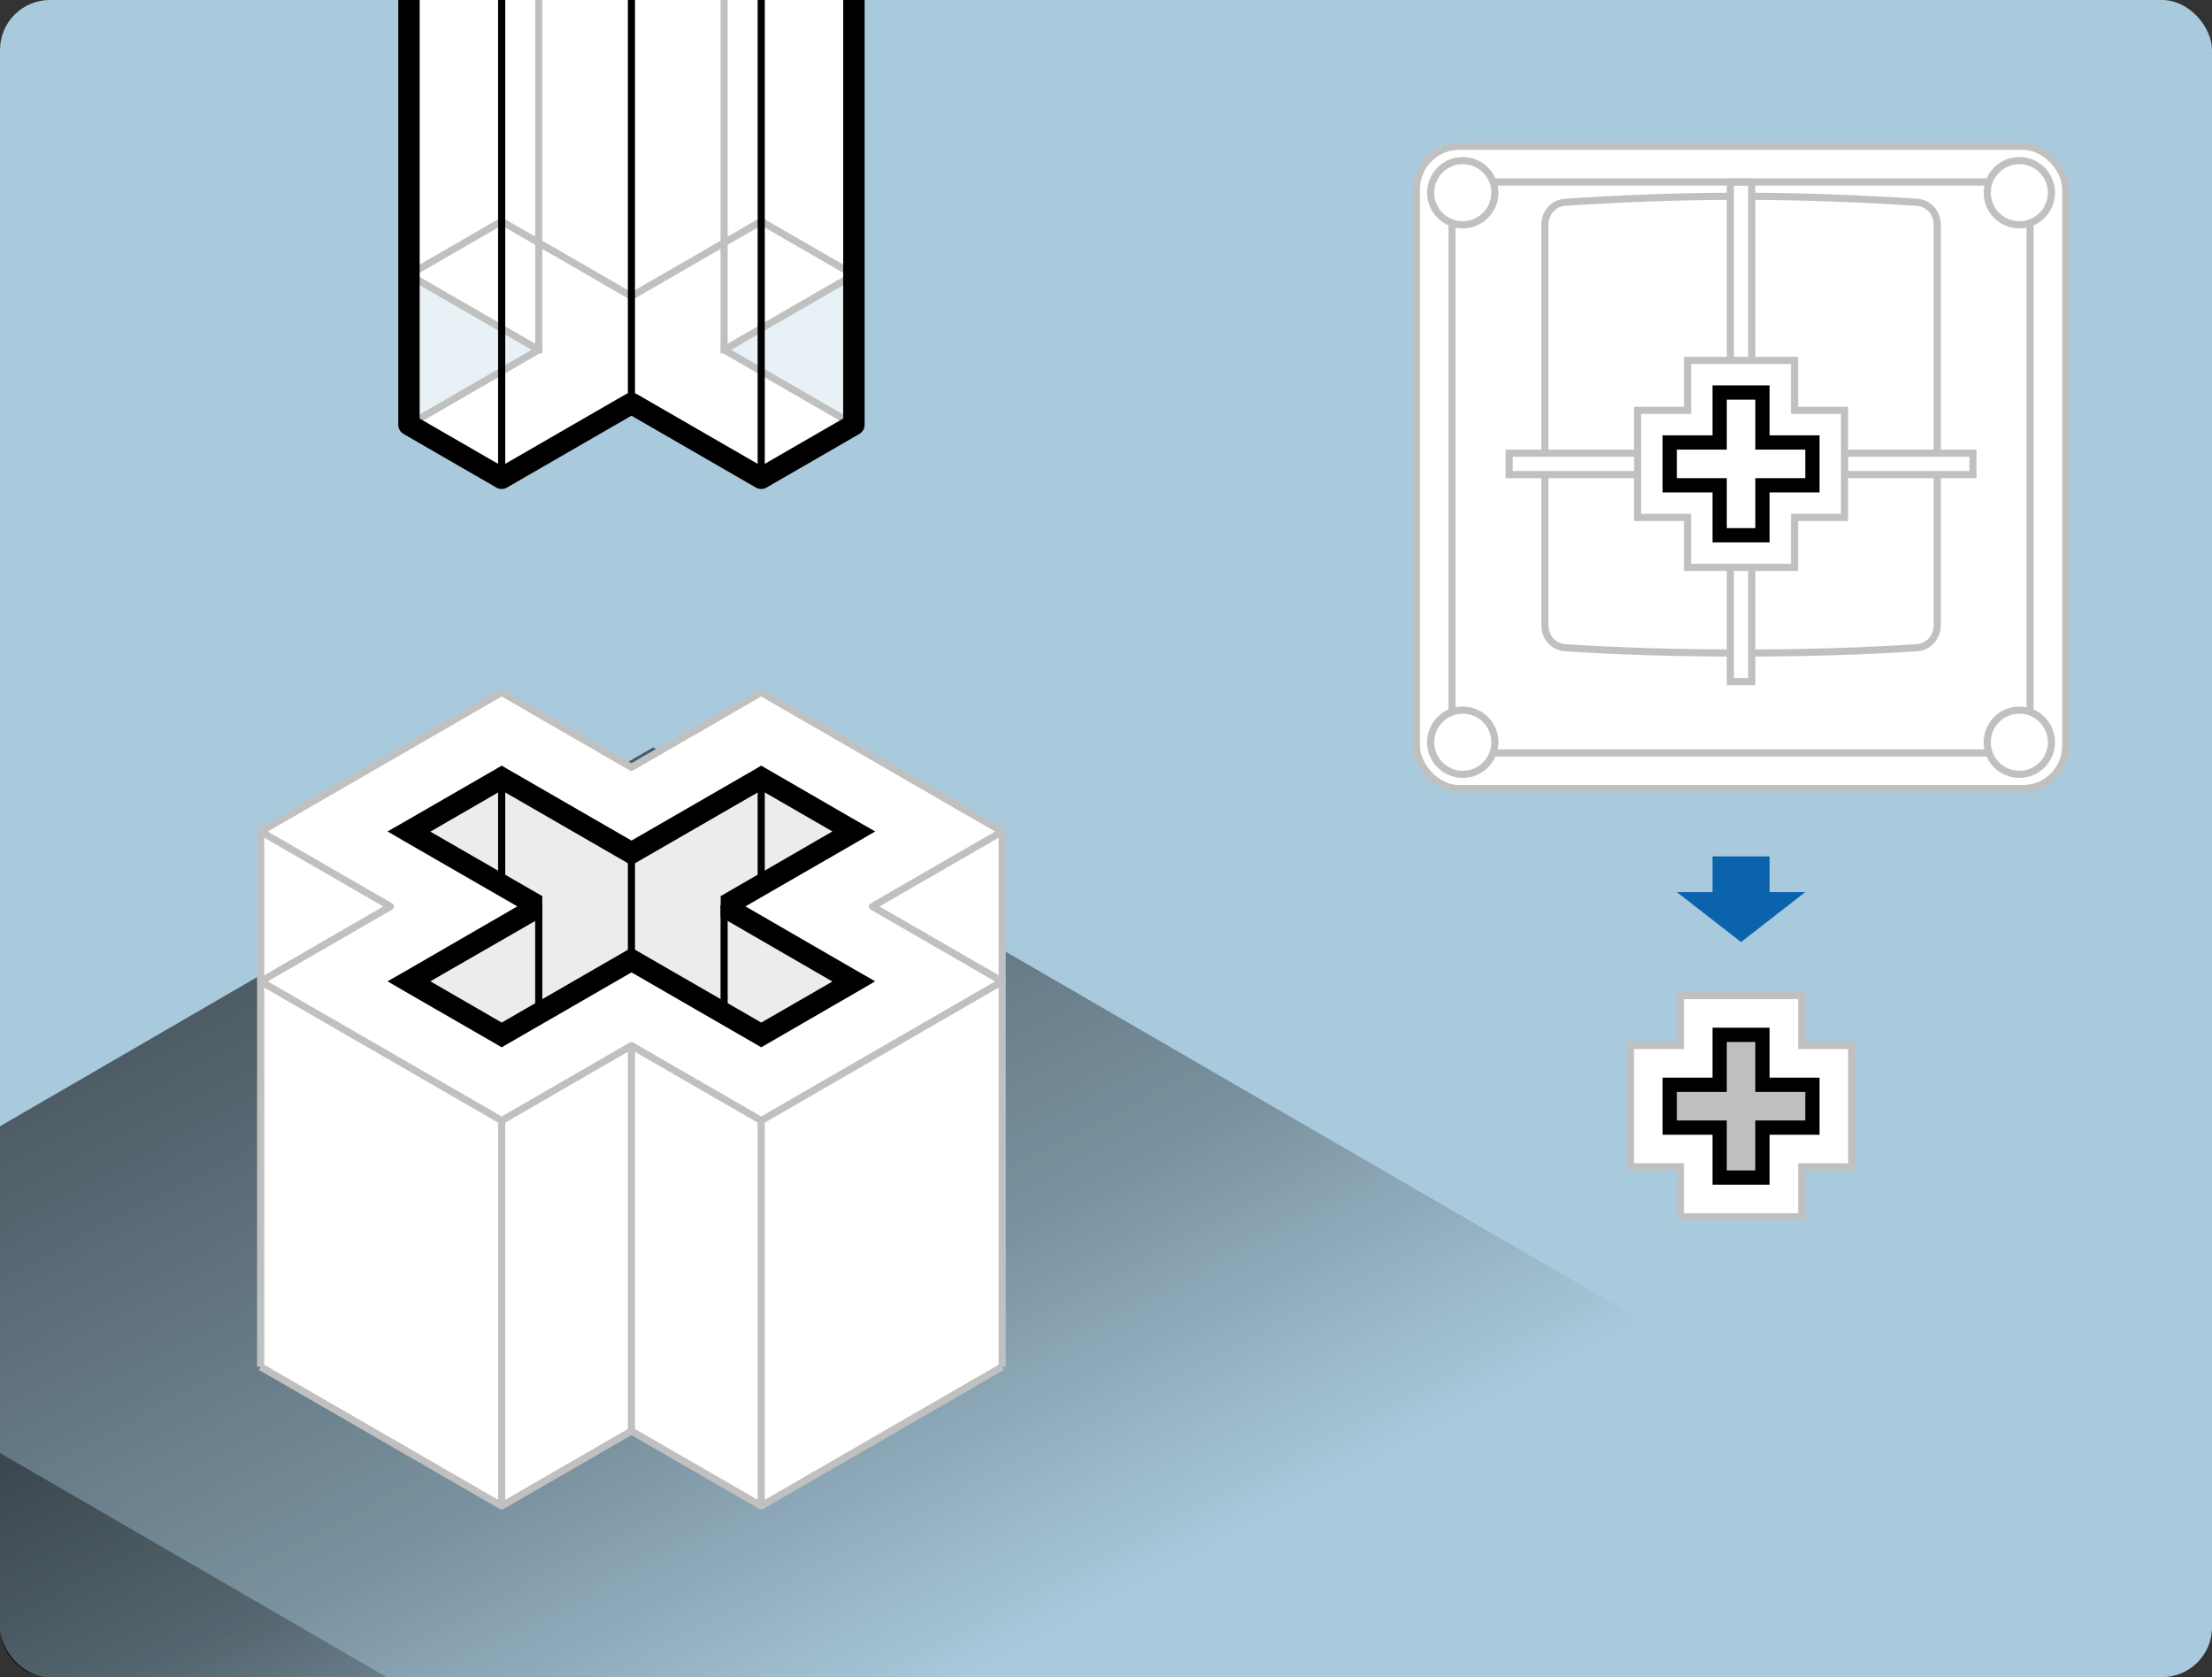 <?xml version="1.0" encoding="UTF-8" standalone="no"?>
<!-- Created with Inkscape (http://www.inkscape.org/) -->

<svg
   xmlns:dc="http://purl.org/dc/elements/1.1/"
   xmlns:cc="http://creativecommons.org/ns#"
   xmlns:rdf="http://www.w3.org/1999/02/22-rdf-syntax-ns#"
   xmlns:svg="http://www.w3.org/2000/svg"
   xmlns="http://www.w3.org/2000/svg"
   xmlns:xlink="http://www.w3.org/1999/xlink"
   xmlns:sodipodi="http://sodipodi.sourceforge.net/DTD/sodipodi-0.dtd"
   xmlns:inkscape="http://www.inkscape.org/namespaces/inkscape"
   width="310"
   height="235"
   id="svg2"
   version="1.1"
   inkscape:version="0.48.4 r9939"
   sodipodi:docname="Keycap mount recognition--Inverse cross.svg">
  <rect width="100%" height="100%" fill="#333333" stroke="none"/>
  <title
     id="title4181">Inverse cross mount recognition</title>
  <defs
     id="defs4">
    <linearGradient
       y2="286.85"
       x2="97.804"
       y1="162.087"
       x1="32.234"
       gradientTransform="translate(-2,-10)"
       gradientUnits="userSpaceOnUse"
       id="linearGradient3992"
       xlink:href="#linearGradient3912-7"
       inkscape:collect="always" />
    <linearGradient
       id="linearGradient3912-7">
      <stop
         id="stop3914-4"
         offset="0"
         style="stop-color:#000000;stop-opacity:0.568;" />
      <stop
         style="stop-color:#000000;stop-opacity:0.282;"
         offset="0.612"
         id="stop3916-0" />
      <stop
         id="stop3918-9"
         offset="1"
         style="stop-color:#000000;stop-opacity:0;" />
    </linearGradient>
    <linearGradient
       inkscape:collect="always"
       xlink:href="#linearGradient3912"
       id="linearGradient3940"
       gradientUnits="userSpaceOnUse"
       gradientTransform="translate(-136.131,64.2)"
       x1="32.234"
       y1="162.087"
       x2="97.804"
       y2="286.85" />
    <linearGradient
       id="linearGradient3912">
      <stop
         id="stop3914"
         offset="0"
         style="stop-color:#000000;stop-opacity:0.568;" />
      <stop
         style="stop-color:#000000;stop-opacity:0.282;"
         offset="0.612"
         id="stop3916" />
      <stop
         id="stop3918"
         offset="1"
         style="stop-color:#000000;stop-opacity:0;" />
    </linearGradient>
  </defs>
  <sodipodi:namedview
     id="base"
     pagecolor="#ffffff"
     bordercolor="#666666"
     borderopacity="1.0"
     inkscape:pageopacity="0.0"
     inkscape:pageshadow="2"
     inkscape:zoom="1"
     inkscape:cx="57.303932"
     inkscape:cy="120.44938"
     inkscape:document-units="px"
     inkscape:current-layer="layer3"
     showgrid="false"
     inkscape:window-width="1600"
     inkscape:window-height="1137"
     inkscape:window-x="-7"
     inkscape:window-y="33"
     inkscape:window-maximized="1"
     showguides="false"
     inkscape:guide-bbox="true"
     borderlayer="true"
     fit-margin-top="0"
     fit-margin-left="0"
     fit-margin-right="0"
     fit-margin-bottom="0"
     inkscape:snap-bbox="true"
     showborder="false">
    <inkscape:grid
       type="axonomgrid"
       id="grid2995"
       units="px"
       empspacing="5"
       visible="true"
       enabled="false"
       snapvisiblegridlinesonly="true"
       spacingy="3px"
       originx="20px"
       originy="20px" />
    <inkscape:grid
       type="xygrid"
       id="grid3829"
       empspacing="10"
       visible="true"
       enabled="true"
       snapvisiblegridlinesonly="true"
       spacingx="0.5px"
       spacingy="0.5px"
       originx="20px"
       originy="20px" />
    <inkscape:grid
       type="xygrid"
       id="grid3846"
       empspacing="1"
       visible="true"
       enabled="true"
       snapvisiblegridlinesonly="true"
       empcolor="#008524"
       empopacity="0.251"
       color="#0000ff"
       opacity="0"
       originx="20px"
       originy="20px" />
    <inkscape:grid
       type="xygrid"
       id="grid3852"
       empspacing="1"
       visible="true"
       enabled="false"
       snapvisiblegridlinesonly="true"
       spacingx="5px"
       spacingy="5px"
       originx="20px"
       originy="20px" />
    <sodipodi:guide
       orientation="1,0"
       position="254,65"
       id="guide3867" />
    <sodipodi:guide
       orientation="0,1"
       position="254,155"
       id="guide3869" />
    <sodipodi:guide
       orientation="0,1"
       position="254,65"
       id="guide3871" />
  </sodipodi:namedview>
  <g
     inkscape:groupmode="layer"
     id="layer2"
     inkscape:label="Keycap base"
     style="display:none"
     transform="translate(10,-25)">
    <rect
       style="fill:#000000;fill-opacity:0.016;stroke:#c0c0c0;stroke-width:1;stroke-linecap:round;stroke-linejoin:round;stroke-miterlimit:4;stroke-opacity:1;stroke-dasharray:none;display:inline"
       id="rect3831"
       width="91"
       height="90"
       x="198.5"
       y="60.5"
       rx="6"
       ry="6" />
    <path
       style="fill:none;stroke:#c0c0c0;stroke-width:1;stroke-linecap:round;stroke-linejoin:round;stroke-miterlimit:4;stroke-opacity:1;display:inline"
       d="m 209.5,65.5 69.016,0 m 5.984,6.008 0,68 m -6,5.992 -68.992,0 M 203.5,139.492 203.5,71.5"
       id="rect3833"
       inkscape:connector-curvature="0"
       sodipodi:nodetypes="cccccccc" />
    <path
       style="fill:none;stroke:#c0c0c0;stroke-width:1;stroke-linecap:round;stroke-linejoin:round;stroke-miterlimit:4;stroke-opacity:1;stroke-dasharray:none;display:inline"
       d="m 216.5,103.5 0,-31.983 c 0,-1.758 1.272,-3.07 2.845,-3.174 16.121,-1.058 33.19,-1.058 49.31,0 1.573,0.103 2.845,1.415 2.845,3.174 l 0,31.983 m 0,2.969 0,21.114 c 0,1.758 -1.272,3.07 -2.845,3.174 -16.121,1.058 -33.19,1.058 -49.31,0 -1.573,-0.103 -2.845,-1.415 -2.845,-3.174 l 0,-21.083"
       id="rect3835"
       inkscape:connector-curvature="0"
       sodipodi:nodetypes="cssssccssssc" />
    <rect
       style="fill:none;stroke:#c0c0c0;stroke-width:1;stroke-linecap:round;stroke-linejoin:miter;stroke-miterlimit:4;stroke-opacity:1;stroke-dasharray:none;display:inline"
       id="rect3838"
       width="65"
       height="3"
       x="211.5"
       y="103.5" />
    <rect
       y="-245.5"
       x="65.5"
       height="3"
       width="70"
       id="rect3840"
       style="fill:none;stroke:#c0c0c0;stroke-width:1;stroke-linecap:round;stroke-linejoin:miter;stroke-miterlimit:4;stroke-opacity:1;stroke-dasharray:none;display:inline"
       transform="matrix(0,1,-1,0,0,0)" />
    <path
       sodipodi:type="arc"
       style="fill:none;stroke:#c0c0c0;stroke-width:0.889;stroke-linecap:round;stroke-linejoin:miter;stroke-miterlimit:4;stroke-opacity:1;stroke-dasharray:none"
       id="path3906"
       sodipodi:cx="241"
       sodipodi:cy="36"
       sodipodi:rx="4"
       sodipodi:ry="4"
       d="m 245,36 c 0,2.209 -1.791,4 -4,4 -2.209,0 -4,-1.791 -4,-4 0,-2.209 1.791,-4 4,-4 2.209,0 4,1.791 4,4 z"
       transform="matrix(1.125,0,0,1.125,-66.125,26.5)" />
    <path
       transform="matrix(1.125,0,0,1.125,11.875,26.5)"
       d="m 245,36 c 0,2.209 -1.791,4 -4,4 -2.209,0 -4,-1.791 -4,-4 0,-2.209 1.791,-4 4,-4 2.209,0 4,1.791 4,4 z"
       sodipodi:ry="4"
       sodipodi:rx="4"
       sodipodi:cy="36"
       sodipodi:cx="241"
       id="path3908"
       style="fill:none;stroke:#c0c0c0;stroke-width:0.889;stroke-linecap:round;stroke-linejoin:miter;stroke-miterlimit:4;stroke-opacity:1;stroke-dasharray:none"
       sodipodi:type="arc" />
    <path
       sodipodi:type="arc"
       style="fill:none;stroke:#c0c0c0;stroke-width:0.889;stroke-linecap:round;stroke-linejoin:miter;stroke-miterlimit:4;stroke-opacity:1;stroke-dasharray:none"
       id="path3910"
       sodipodi:cx="241"
       sodipodi:cy="36"
       sodipodi:rx="4"
       sodipodi:ry="4"
       d="m 245,36 c 0,2.209 -1.791,4 -4,4 -2.209,0 -4,-1.791 -4,-4 0,-2.209 1.791,-4 4,-4 2.209,0 4,1.791 4,4 z"
       transform="matrix(1.125,0,0,1.125,11.875,103.5)" />
    <path
       transform="matrix(1.125,0,0,1.125,-66.125,103.5)"
       d="m 245,36 c 0,2.209 -1.791,4 -4,4 -2.209,0 -4,-1.791 -4,-4 0,-2.209 1.791,-4 4,-4 2.209,0 4,1.791 4,4 z"
       sodipodi:ry="4"
       sodipodi:rx="4"
       sodipodi:cy="36"
       sodipodi:cx="241"
       id="path3912"
       style="fill:none;stroke:#c0c0c0;stroke-width:0.889;stroke-linecap:round;stroke-linejoin:miter;stroke-miterlimit:4;stroke-opacity:1;stroke-dasharray:none"
       sodipodi:type="arc" />
  </g>
  <g
     inkscape:label="Z mount"
     inkscape:groupmode="layer"
     id="layer1"
     transform="translate(10,-827.362)"
     style="display:none">
    <path
       style="fill:#000000;fill-opacity:0.016;stroke:#c0c0c0;stroke-width:1;stroke-linecap:round;stroke-linejoin:round;stroke-miterlimit:4;stroke-opacity:1"
       d="m 226.5,985.862 35,0 0,4 4,-10e-5 0,4 -2,0 0,7 2,-10e-5 0,4 -4,0 0,4 -35,0.023 0,-4.023 -4,0 0,-4 2,10e-5 0,-7 -2,0 0,-4 4,9e-5 z"
       id="rect3850"
       inkscape:connector-curvature="0"
       sodipodi:nodetypes="ccccccccccccccccccccc" />
    <path
       style="fill:none;stroke:#c0c0c0;stroke-width:1px;stroke-linecap:butt;stroke-linejoin:miter;stroke-opacity:1"
       d="m 36.873,883.862 c 2.598,-1.5 64.952,-37.5 64.952,-37.5 l 25.981,15"
       id="path3820"
       inkscape:connector-curvature="0" />
    <path
       style="fill:none;stroke:#c0c0c0;stroke-width:1px;stroke-linecap:butt;stroke-linejoin:miter;stroke-opacity:1"
       d="m 52.462,880.862 15.588,9 44.167,-25.5 -15.588,-9 z"
       id="path3822"
       inkscape:connector-curvature="0"
       sodipodi:nodetypes="ccccc" />
    <path
       style="fill:none;stroke:#c0c0c0;stroke-width:1px;stroke-linecap:butt;stroke-linejoin:miter;stroke-opacity:1"
       d="m 101.825,846.362 0,-19"
       id="path3824"
       inkscape:connector-curvature="0"
       sodipodi:nodetypes="cc" />
    <path
       style="fill:#000000;fill-opacity:0.078;stroke:#000000;stroke-width:3;stroke-linecap:butt;stroke-linejoin:round;stroke-miterlimit:4;stroke-opacity:1;stroke-dasharray:none"
       d="m 36.873,943.862 64.952,-37.5 25.981,15 -64.952,37.5 z"
       id="path2999"
       inkscape:connector-curvature="0"
       sodipodi:nodetypes="ccccc" />
    <path
       style="fill:none;stroke:#c0c0c0;stroke-width:1px;stroke-linecap:butt;stroke-linejoin:round;stroke-opacity:1"
       d="m 16.088,946.862 -5.196,-3 90.933,-52.5 5.196,3 10.392,-6 10.392,6 -5.196,3 20.785,12 5.196,-3 10.392,6 -10.392,6 5.196,3 -90.933,52.5 -5.196,-3 -10.392,6 -10.392,-6 5.196,-3 -20.785,-12 -5.196,3 -10.392,-6 z"
       id="path3001"
       inkscape:connector-curvature="0" />
    <path
       inkscape:connector-curvature="0"
       id="path3014"
       d="m 158.983,987.362 -5.384,3.108 m 0.188,5.892 -90.933,52.5 -5.196,-3 -10.392,6 -10.392,-6 m 0.339,-5.804 -15.927,-9.196 -5.196,3 -10.392,-6"
       style="fill:none;stroke:#c0c0c0;stroke-width:1px;stroke-linecap:round;stroke-linejoin:round;stroke-opacity:1"
       sodipodi:nodetypes="ccccccccccc" />
    <path
       style="fill:none;stroke:#000000;stroke-width:1px;stroke-linecap:butt;stroke-linejoin:round;stroke-opacity:1"
       d="m 101.825,906.362 0,30"
       id="path3016"
       inkscape:connector-curvature="0" />
    <path
       style="fill:none;stroke:#c0c0c0;stroke-width:1px;stroke-linecap:round;stroke-linejoin:round;stroke-opacity:1"
       d="m 153.787,921.362 c 0,3 0,75 0,75"
       id="path3018"
       inkscape:connector-curvature="0" />
    <path
       style="fill:none;stroke:#c0c0c0;stroke-width:1px;stroke-linecap:butt;stroke-linejoin:round;stroke-opacity:1"
       d="m 62.854,1048.862 c 0,-3 0,-75 0,-75"
       id="path3020"
       inkscape:connector-curvature="0" />
    <path
       style="fill:none;stroke:#c0c0c0;stroke-width:1px;stroke-linecap:butt;stroke-linejoin:round;stroke-opacity:1"
       d="m 57.658,970.862 0,75"
       id="path3022"
       inkscape:connector-curvature="0" />
    <path
       style="fill:none;stroke:#c0c0c0;stroke-width:1px;stroke-linecap:butt;stroke-linejoin:round;stroke-opacity:1"
       d="m 47.265,1051.862 0,-75"
       id="path3024"
       inkscape:connector-curvature="0" />
    <path
       style="fill:none;stroke:#c0c0c0;stroke-width:1px;stroke-linecap:round;stroke-linejoin:round;stroke-opacity:1"
       d="m 36.873,970.862 0,75"
       id="path3026"
       inkscape:connector-curvature="0" />
    <path
       style="fill:none;stroke:#c0c0c0;stroke-width:1px;stroke-linecap:butt;stroke-linejoin:round;stroke-opacity:1"
       d="m 21.285,955.862 c 0,3 0,75 0,75"
       id="path3028"
       inkscape:connector-curvature="0" />
    <path
       style="fill:none;stroke:#c0c0c0;stroke-width:1px;stroke-linecap:butt;stroke-linejoin:round;stroke-opacity:1"
       d="m 16.088,958.862 0,75"
       id="path3030"
       inkscape:connector-curvature="0" />
    <path
       style="fill:none;stroke:#c0c0c0;stroke-width:1px;stroke-linecap:butt;stroke-linejoin:round;stroke-opacity:1"
       d="m 5.696,952.862 c 0,3 0,75 0,75"
       id="path3032"
       inkscape:connector-curvature="0" />
    <path
       style="fill:none;stroke:#c0c0c0;stroke-width:1px;stroke-linecap:butt;stroke-linejoin:round;stroke-opacity:1"
       d="m 10.892,943.862 0,6"
       id="path3034"
       inkscape:connector-curvature="0" />
    <path
       style="fill:none;stroke:#c0c0c0;stroke-width:1px;stroke-linecap:round;stroke-linejoin:round;stroke-opacity:1"
       d="m 158.983,912.362 0,75"
       id="path3038"
       inkscape:connector-curvature="0" />
    <path
       style="fill:none;stroke:#c0c0c0;stroke-width:1px;stroke-linecap:butt;stroke-linejoin:round;stroke-opacity:1"
       d="m 127.806,894.362 0,6"
       id="path3040"
       inkscape:connector-curvature="0" />
    <path
       style="fill:none;stroke:#000000;stroke-width:1px;stroke-linecap:butt;stroke-linejoin:miter;stroke-opacity:1"
       d="m 62.854,898.862 c 0,-3 0,-71.5 0,-71.5"
       id="path3816"
       inkscape:connector-curvature="0"
       sodipodi:nodetypes="cc" />
    <path
       id="path3818"
       style="fill:none;stroke:#000000;stroke-width:3;stroke-linecap:butt;stroke-linejoin:miter;stroke-miterlimit:4;stroke-opacity:1;stroke-dasharray:none"
       d="m 36.873,827.362 7e-6,56.5 25.981,15 64.952,-37.5 0,-34"
       inkscape:connector-curvature="0"
       sodipodi:nodetypes="ccccc" />
    <rect
       style="fill:#000000;fill-opacity:0.251;stroke:#000000;stroke-width:2;stroke-linecap:round;stroke-linejoin:miter;stroke-miterlimit:4;stroke-opacity:1;stroke-dasharray:none"
       id="rect3848"
       width="26"
       height="10"
       x="231"
       y="992.362" />
    <rect
       ry="6"
       rx="6"
       y="862.862"
       x="198.5"
       height="90"
       width="91"
       id="rect4121"
       style="fill:#000000;fill-opacity:0.016;stroke:#c0c0c0;stroke-width:1;stroke-linecap:round;stroke-linejoin:round;stroke-miterlimit:4;stroke-opacity:1;stroke-dasharray:none;display:inline" />
    <path
       sodipodi:nodetypes="cccccccc"
       inkscape:connector-curvature="0"
       id="path4123"
       d="m 209.5,867.862 69.016,0 m 5.984,6.008 0,68 m -6,5.992 -68.992,0 m -6.008,-6.008 0,-67.992"
       style="fill:none;stroke:#c0c0c0;stroke-width:1;stroke-linecap:round;stroke-linejoin:round;stroke-miterlimit:4;stroke-opacity:1;display:inline" />
    <path
       sodipodi:nodetypes="cssccssccssccssc"
       inkscape:connector-curvature="0"
       id="path4125"
       d="m 216.5,905.862 0,-31.983 c 0,-1.758 1.272,-3.07 2.845,-3.174 7.569,-0.497 15.364,-0.813 23.155,-0.843 m 3,0 c 7.815,0.029 15.563,0.345 23.155,0.843 1.573,0.103 2.845,1.415 2.845,3.174 l 0,31.983 m 0,2.969 0,21.114 c 0,1.758 -1.272,3.07 -2.845,3.174 -7.571,0.497 -15.362,0.713 -23.155,0.743 m -3,0 c -7.791,-0.03 -15.586,-0.247 -23.155,-0.743 -1.573,-0.103 -2.845,-1.415 -2.845,-3.174 l 0,-21.083"
       style="fill:none;stroke:#c0c0c0;stroke-width:1;stroke-linecap:butt;stroke-linejoin:round;stroke-miterlimit:4;stroke-opacity:1;stroke-dasharray:none;display:inline" />
    <path
       style="fill:none;stroke:#c0c0c0;stroke-width:1;stroke-linecap:butt;stroke-linejoin:miter;stroke-miterlimit:4;stroke-opacity:1;display:inline"
       d="m 254,905.862 22.5,0 0,3 -22.5,0 m -20.023,0 -22.477,0 0,-3 22.499,0"
       id="rect4127"
       inkscape:connector-curvature="0"
       sodipodi:nodetypes="cccccccc" />
    <path
       style="fill:none;stroke:#c0c0c0;stroke-width:1;stroke-linecap:butt;stroke-linejoin:miter;stroke-miterlimit:4;stroke-opacity:1;display:inline"
       d="m 245.5,912.362 0,25.5 -3,0 0,-25.5 m 0,-10 0,-34.5 3,0 0,34.5"
       id="rect4129"
       inkscape:connector-curvature="0"
       sodipodi:nodetypes="cccccccc" />
    <path
       transform="matrix(1.125,0,0,1.125,-66.125,828.862)"
       d="m 245,36 c 0,2.209 -1.791,4 -4,4 -2.209,0 -4,-1.791 -4,-4 0,-2.209 1.791,-4 4,-4 2.209,0 4,1.791 4,4 z"
       sodipodi:ry="4"
       sodipodi:rx="4"
       sodipodi:cy="36"
       sodipodi:cx="241"
       id="path4131"
       style="fill:none;stroke:#c0c0c0;stroke-width:0.889;stroke-linecap:round;stroke-linejoin:miter;stroke-miterlimit:4;stroke-opacity:1;stroke-dasharray:none;display:inline"
       sodipodi:type="arc" />
    <path
       sodipodi:type="arc"
       style="fill:none;stroke:#c0c0c0;stroke-width:0.889;stroke-linecap:round;stroke-linejoin:miter;stroke-miterlimit:4;stroke-opacity:1;stroke-dasharray:none;display:inline"
       id="path4133"
       sodipodi:cx="241"
       sodipodi:cy="36"
       sodipodi:rx="4"
       sodipodi:ry="4"
       d="m 245,36 c 0,2.209 -1.791,4 -4,4 -2.209,0 -4,-1.791 -4,-4 0,-2.209 1.791,-4 4,-4 2.209,0 4,1.791 4,4 z"
       transform="matrix(1.125,0,0,1.125,11.875,828.862)" />
    <path
       transform="matrix(1.125,0,0,1.125,11.875,905.862)"
       d="m 245,36 c 0,2.209 -1.791,4 -4,4 -2.209,0 -4,-1.791 -4,-4 0,-2.209 1.791,-4 4,-4 2.209,0 4,1.791 4,4 z"
       sodipodi:ry="4"
       sodipodi:rx="4"
       sodipodi:cy="36"
       sodipodi:cx="241"
       id="path4135"
       style="fill:none;stroke:#c0c0c0;stroke-width:0.889;stroke-linecap:round;stroke-linejoin:miter;stroke-miterlimit:4;stroke-opacity:1;stroke-dasharray:none;display:inline"
       sodipodi:type="arc" />
    <path
       sodipodi:type="arc"
       style="fill:none;stroke:#c0c0c0;stroke-width:0.889;stroke-linecap:round;stroke-linejoin:miter;stroke-miterlimit:4;stroke-opacity:1;stroke-dasharray:none;display:inline"
       id="path4137"
       sodipodi:cx="241"
       sodipodi:cy="36"
       sodipodi:rx="4"
       sodipodi:ry="4"
       d="m 245,36 c 0,2.209 -1.791,4 -4,4 -2.209,0 -4,-1.791 -4,-4 0,-2.209 1.791,-4 4,-4 2.209,0 4,1.791 4,4 z"
       transform="matrix(1.125,0,0,1.125,-66.125,905.862)" />
    <rect
       style="fill:none;stroke:#000000;stroke-width:2;stroke-linecap:round;stroke-linejoin:miter;stroke-miterlimit:4;stroke-opacity:1;stroke-dasharray:none"
       id="rect3842"
       width="20"
       height="10"
       x="234"
       y="902.362" />
    <rect
       style="fill:none;stroke:#808080;stroke-width:1;stroke-linecap:round;stroke-linejoin:miter;stroke-miterlimit:4;stroke-opacity:1;stroke-dasharray:none"
       id="rect3844"
       width="13"
       height="3"
       x="237.5"
       y="905.862" />
    <path
       inkscape:transform-center-y="-6"
       sodipodi:nodetypes="cccccccc"
       inkscape:connector-curvature="0"
       id="path4175"
       d="m 244,976.362 -9,-7 5,0 0,-5 8,0 0,5 5,0 z"
       style="fill:#0a63ac;fill-opacity:1;stroke:none;display:inline" />
    <path
       style="fill:#0a63ac;fill-opacity:1;stroke:none;display:inline"
       d="m 78.442,911.362 -9,-7 5,0 0,-5 8,0 0,5 5,0 z"
       id="path4177"
       inkscape:connector-curvature="0"
       sodipodi:nodetypes="cccccccc"
       inkscape:transform-center-y="-6" />
  </g>
  <g
     inkscape:groupmode="layer"
     id="layer3"
     inkscape:label="U mount"
     style="display:inline"
     transform="translate(10,-25)">
    <rect
       style="color:#000000;fill:#a9cadd;fill-opacity:1;fill-rule:nonzero;stroke:none;stroke-width:1;marker:none;visibility:visible;display:inline;overflow:visible;enable-background:accumulate"
       id="rect3067-1"
       width="310"
       height="235"
       x="-10"
       y="25"
       rx="7"
       ry="7" />
    <use
       x="0"
       y="0"
       xlink:href="#path3086"
       id="use3856"
       transform="matrix(-1,0,0,1,156.5,-4.8242191e-7)"
       width="310"
       height="235" />
    <path
       style="fill:#ffffff;stroke:none;stroke-width:1px;stroke-linecap:butt;stroke-linejoin:miter;stroke-opacity:1;fill-opacity:0.729"
       d="m 75,49 -17,10 0,-20 z"
       id="path3086"
       inkscape:connector-curvature="0"
       transform="translate(-10,25)" />
    <path
       sodipodi:nodetypes="ccccccccccc"
       inkscape:connector-curvature="0"
       d="m 109.5,25 0,38.5 -18,10.5 18,10.5 -12.822,7.514 -18.187,-10.5 -18.187,10.5 L 47.5,84.5 l 18,-10.5 -18,-10.5 0,-38.5"
       style="fill:#ffffff;stroke:none;display:inline"
       id="path3882" />
    <path
       inkscape:connector-curvature="0"
       style="fill:url(#linearGradient3992);fill-opacity:1;stroke:none;display:inline"
       d="M 81.531,129.719 -10,182.812 -10,253 c 0,3.878 3.122,7 7,7 l 296.031,0 c 2.824,0 5.235,-1.665 6.344,-4.062 z"
       id="path3871"
       sodipodi:nodetypes="ccssscc" />
    <path
       style="fill:#ffffff;stroke:none;display:inline"
       d="m 26.53,141.514 33.775,-19.5 18.187,10.5 18.187,-10.5 33.775,19.5 0.047,74.986 -33.822,19.5 -18.187,-10.5 -18.187,10.5 -33.805,-19.5 z"
       id="path3873"
       inkscape:connector-curvature="0"
       sodipodi:nodetypes="ccccccccccc" />
    <path
       inkscape:connector-curvature="0"
       style="fill:url(#linearGradient3940);fill-opacity:1;stroke:none;display:inline"
       d="M -10,228.594 -10,253 c 0,3.878 3.122,7 7,7 l 47.188,0 z"
       id="path3920"
       sodipodi:nodetypes="csscc" />
    <path
       sodipodi:nodetypes="ccccccccccccc"
       inkscape:connector-curvature="0"
       id="path3887"
       d="m 242.5,195.5 -17,0 0,-7 -7,0 0,-17 7,0 0,-7 17,0 0,7 7,0 0,17 -7,0 z"
       style="fill:#ffffff;stroke:#c0c0c0;stroke-width:1;stroke-linecap:butt;stroke-linejoin:miter;stroke-miterlimit:4;stroke-opacity:1;stroke-dasharray:none;display:inline;fill-opacity:1" />
    <path
       style="fill:#000000;fill-opacity:0.251;stroke:#000000;stroke-width:2;stroke-linecap:butt;stroke-linejoin:miter;stroke-miterlimit:4;stroke-opacity:1;stroke-dasharray:none;display:inline"
       d="m 231,170 6,0 0,7 7,0 0,6 -7,0 0,7 -6,0 0,-7 -7,0 0,-6 7,0 z"
       id="path3879"
       inkscape:connector-curvature="0"
       sodipodi:nodetypes="ccccccccccccc" />
    <path
       inkscape:connector-curvature="0"
       id="path3951"
       d="m 47.314,84.514 18.187,-10.5 -18.187,-10.5 12.99,-7.5 18.187,10.5 18.187,-10.5 12.99,7.5 -18.187,10.5 18.187,10.5"
       style="fill:none;stroke:#c0c0c0;stroke-width:1;stroke-linecap:butt;stroke-linejoin:round;stroke-miterlimit:4;stroke-opacity:1;stroke-dasharray:none;display:inline"
       sodipodi:nodetypes="ccccccccc" />
    <rect
       style="fill:#ffffff;fill-opacity:1;stroke:#c0c0c0;stroke-width:1;stroke-linecap:round;stroke-linejoin:round;stroke-miterlimit:4;stroke-opacity:1;stroke-dasharray:none;display:inline"
       id="rect3831-7"
       width="91"
       height="90"
       x="188.5"
       y="45.5"
       rx="6"
       ry="6" />
    <path
       style="fill:none;stroke:#c0c0c0;stroke-width:1;stroke-linecap:round;stroke-linejoin:round;stroke-miterlimit:4;stroke-opacity:1;display:inline"
       d="m 199.5,50.5 69.016,0 m 5.984,6.008 0,68 m -6,5.992 -68.992,0 m -6.008,-6.008 0,-67.992"
       id="rect3833-4"
       inkscape:connector-curvature="0"
       sodipodi:nodetypes="cccccccc" />
    <path
       style="fill:none;stroke:#c0c0c0;stroke-width:1;stroke-linecap:butt;stroke-linejoin:round;stroke-miterlimit:4;stroke-opacity:1;stroke-dasharray:none;display:inline"
       d="m 206.5,88.5 0,-31.983 c 0,-1.758 1.272,-3.07 2.845,-3.174 7.598,-0.499 15.334,-0.815 23.155,-0.843 m 3,0 c 7.782,0.041 15.607,0.348 23.155,0.843 1.573,0.103 2.845,1.415 2.845,3.174 l 0,31.983 m 0,2.969 0,21.114 c 0,1.758 -1.272,3.07 -2.845,3.174 -7.548,0.495 -15.377,0.72 -23.155,0.743 m -3,0 c -7.813,-0.029 -15.564,-0.245 -23.155,-0.743 -1.573,-0.103 -2.845,-1.415 -2.845,-3.174 l 0,-21.083"
       id="rect3835-0"
       inkscape:connector-curvature="0"
       sodipodi:nodetypes="cssccssccssccssc" />
    <path
       style="fill:none;stroke:#c0c0c0;stroke-width:1;stroke-linecap:butt;stroke-linejoin:miter;stroke-miterlimit:4;stroke-opacity:1;display:inline"
       d="m 248.5,88.5 18,0 0,3 -18,0 m -29,0 -18,0 0,-3 18,0"
       id="rect3838-9"
       inkscape:connector-curvature="0"
       sodipodi:nodetypes="cccccccc" />
    <path
       style="fill:none;stroke:#c0c0c0;stroke-width:1;stroke-linecap:butt;stroke-linejoin:miter;stroke-miterlimit:4;stroke-opacity:1;display:inline"
       d="m 235.5,104.5 0,16 -3,0 0,-16 m 0,-29 0,-25 3,0 0,25"
       id="rect3840-4"
       inkscape:connector-curvature="0"
       sodipodi:nodetypes="cccccccc" />
    <path
       sodipodi:type="arc"
       style="fill:none;stroke:#c0c0c0;stroke-width:0.889;stroke-linecap:round;stroke-linejoin:miter;stroke-miterlimit:4;stroke-opacity:1;stroke-dasharray:none;display:inline"
       id="path3906-8"
       sodipodi:cx="241"
       sodipodi:cy="36"
       sodipodi:rx="4"
       sodipodi:ry="4"
       d="m 245,36 c 0,2.209 -1.791,4 -4,4 -2.209,0 -4,-1.791 -4,-4 0,-2.209 1.791,-4 4,-4 2.209,0 4,1.791 4,4 z"
       transform="matrix(1.125,0,0,1.125,-76.125,11.5)" />
    <path
       transform="matrix(1.125,0,0,1.125,1.875,11.5)"
       d="m 245,36 c 0,2.209 -1.791,4 -4,4 -2.209,0 -4,-1.791 -4,-4 0,-2.209 1.791,-4 4,-4 2.209,0 4,1.791 4,4 z"
       sodipodi:ry="4"
       sodipodi:rx="4"
       sodipodi:cy="36"
       sodipodi:cx="241"
       id="path3908-8"
       style="fill:none;stroke:#c0c0c0;stroke-width:0.889;stroke-linecap:round;stroke-linejoin:miter;stroke-miterlimit:4;stroke-opacity:1;stroke-dasharray:none;display:inline"
       sodipodi:type="arc" />
    <path
       sodipodi:type="arc"
       style="fill:none;stroke:#c0c0c0;stroke-width:0.889;stroke-linecap:round;stroke-linejoin:miter;stroke-miterlimit:4;stroke-opacity:1;stroke-dasharray:none;display:inline"
       id="path3910-2"
       sodipodi:cx="241"
       sodipodi:cy="36"
       sodipodi:rx="4"
       sodipodi:ry="4"
       d="m 245,36 c 0,2.209 -1.791,4 -4,4 -2.209,0 -4,-1.791 -4,-4 0,-2.209 1.791,-4 4,-4 2.209,0 4,1.791 4,4 z"
       transform="matrix(1.125,0,0,1.125,1.875,88.5)" />
    <path
       transform="matrix(1.125,0,0,1.125,-76.125,88.5)"
       d="m 245,36 c 0,2.209 -1.791,4 -4,4 -2.209,0 -4,-1.791 -4,-4 0,-2.209 1.791,-4 4,-4 2.209,0 4,1.791 4,4 z"
       sodipodi:ry="4"
       sodipodi:rx="4"
       sodipodi:cy="36"
       sodipodi:cx="241"
       id="path3912-4"
       style="fill:none;stroke:#c0c0c0;stroke-width:0.889;stroke-linecap:round;stroke-linejoin:miter;stroke-miterlimit:4;stroke-opacity:1;stroke-dasharray:none;display:inline"
       sodipodi:type="arc" />
    <path
       style="fill:none;stroke:#000000;stroke-width:2;stroke-linecap:butt;stroke-linejoin:miter;stroke-miterlimit:4;stroke-opacity:1;stroke-dasharray:none;display:inline"
       d="m 231,80 6,0 0,7 7,0 0,6 -7,0 0,7 -6,0 0,-7 -7,0 0,-6 7,0 z"
       id="path3879-1"
       inkscape:connector-curvature="0"
       sodipodi:nodetypes="ccccccccccccc" />
    <path
       style="fill:none;stroke:#c0c0c0;stroke-width:1px;stroke-linecap:butt;stroke-linejoin:round;stroke-opacity:1;display:inline"
       d="m 78.491,171.514 0,54"
       id="path3931"
       inkscape:connector-curvature="0" />
    <path
       inkscape:connector-curvature="0"
       id="path3937"
       d="m 96.678,182.014 0,54"
       style="fill:none;stroke:#c0c0c0;stroke-width:1px;stroke-linecap:butt;stroke-linejoin:round;stroke-opacity:1;display:inline" />
    <path
       style="fill:none;stroke:#c0c0c0;stroke-width:1px;stroke-linecap:butt;stroke-linejoin:round;stroke-opacity:1;display:inline"
       d="m 130.453,141.514 0,75"
       id="path3939"
       inkscape:connector-curvature="0" />
    <path
       inkscape:connector-curvature="0"
       id="path3941"
       d="m 60.305,182.014 0,54"
       style="fill:none;stroke:#c0c0c0;stroke-width:1px;stroke-linecap:butt;stroke-linejoin:round;stroke-opacity:1;display:inline" />
    <path
       style="fill:#0a63ac;fill-opacity:1;stroke:none"
       d="m 234,157 -9,-7 5,0 0,-5 8,0 0,5 5,0 z"
       id="path4171"
       inkscape:connector-curvature="0"
       sodipodi:nodetypes="cccccccc"
       inkscape:transform-center-y="-6" />
    <path
       style="fill:none;stroke:#c0c0c0;stroke-width:1px;stroke-linecap:butt;stroke-linejoin:round;stroke-opacity:1;display:inline"
       d="m 26.53,141.514 c 0,10.714 0,75 0,75"
       id="path3945"
       inkscape:connector-curvature="0" />
    <path
       style="fill:#000000;stroke:#000000;stroke-width:1px;stroke-linecap:butt;stroke-linejoin:round;stroke-opacity:1;display:inline;fill-opacity:0.078"
       d="m 47.314,162.514 18.187,-10.5 -18.187,-10.5 12.99,-7.5 18.187,10.5 18.187,-10.5 12.99,7.5 -18.187,10.5 18.187,10.5 -12.99,7.5 -18.187,-10.5 -18.187,10.5 z"
       id="path3925"
       inkscape:connector-curvature="0"
       sodipodi:nodetypes="ccccccccccccc" />
    <path
       style="fill:none;stroke:#000000;stroke-width:1;stroke-linecap:square;stroke-linejoin:miter;stroke-miterlimit:4;stroke-opacity:1;stroke-dasharray:none"
       d="m 60.305,92.014 0,-66.514"
       id="path3835"
       inkscape:connector-curvature="0"
       sodipodi:nodetypes="cc" />
    <path
       style="fill:none;stroke:#000000;stroke-width:1;stroke-linecap:square;stroke-linejoin:miter;stroke-miterlimit:4;stroke-opacity:1;stroke-dasharray:none"
       d="m 96.678,92.014 0,-66.514"
       id="path3839"
       inkscape:connector-curvature="0"
       sodipodi:nodetypes="cc" />
    <path
       style="fill:none;stroke:#000000;stroke-width:1;stroke-linecap:square;stroke-linejoin:miter;stroke-miterlimit:4;stroke-opacity:1;stroke-dasharray:none"
       d="m 78.491,81.514 0,-56.014"
       id="path3845"
       inkscape:connector-curvature="0"
       sodipodi:nodetypes="cc" />
    <path
       style="fill:none;stroke:#c0c0c0;stroke-width:1px;stroke-linecap:square;stroke-linejoin:miter;stroke-opacity:1"
       d="m 65.501,74.014 0,-48.514"
       id="path3847"
       inkscape:connector-curvature="0"
       sodipodi:nodetypes="cc" />
    <path
       style="fill:none;stroke:#c0c0c0;stroke-width:1px;stroke-linecap:square;stroke-linejoin:miter;stroke-opacity:1"
       d="m 91.481,74.014 0,-48.514"
       id="path3849"
       inkscape:connector-curvature="0"
       sodipodi:nodetypes="cc" />
    <path
       id="path3851"
       style="fill:none;stroke:#000000;stroke-width:3;stroke-linecap:square;stroke-linejoin:round;stroke-miterlimit:4;stroke-opacity:1;stroke-dasharray:none;display:inline"
       d="m 109.668,26.5 0,58.014 -12.99,7.5 -18.187,-10.5 -18.187,10.5 -12.99,-7.5 0,-58.014"
       inkscape:connector-curvature="0"
       sodipodi:nodetypes="ccccccc" />
    <path
       sodipodi:nodetypes="ccccccccccccc"
       inkscape:connector-curvature="0"
       id="path3856"
       d="m 26.53,162.514 18.187,-10.5 -18.187,-10.5 33.775,-19.5 18.187,10.5 18.187,-10.5 33.775,19.5 -18.187,10.5 18.187,10.5 -33.775,19.5 -18.187,-10.5 -18.187,10.5 z"
       style="fill:none;stroke:#c0c0c0;stroke-width:1px;stroke-linecap:butt;stroke-linejoin:round;stroke-opacity:1;display:inline" />
    <path
       style="fill:none;stroke:#000000;stroke-width:1px;stroke-linecap:butt;stroke-linejoin:miter;stroke-opacity:1"
       d="m 60.305,134.014 0,15"
       id="path3860"
       inkscape:connector-curvature="0" />
    <path
       style="fill:none;stroke:#000000;stroke-width:1px;stroke-linecap:butt;stroke-linejoin:miter;stroke-opacity:1"
       d="m 65.501,152.014 0,15"
       id="path3862"
       inkscape:connector-curvature="0" />
    <path
       style="fill:none;stroke:#000000;stroke-width:1px;stroke-linecap:butt;stroke-linejoin:miter;stroke-opacity:1"
       d="m 78.491,144.514 0,15"
       id="path3866"
       inkscape:connector-curvature="0" />
    <path
       style="fill:none;stroke:#000000;stroke-width:1px;stroke-linecap:butt;stroke-linejoin:miter;stroke-opacity:1"
       d="m 91.481,152.014 0,15"
       id="path3870"
       inkscape:connector-curvature="0" />
    <path
       style="fill:none;stroke:#000000;stroke-width:1px;stroke-linecap:butt;stroke-linejoin:miter;stroke-opacity:1"
       d="m 96.678,134.014 0,15"
       id="path3872"
       inkscape:connector-curvature="0" />
    <path
       style="font-size:medium;font-style:normal;font-variant:normal;font-weight:normal;font-stretch:normal;text-indent:0;text-align:start;text-decoration:none;line-height:normal;letter-spacing:normal;word-spacing:normal;text-transform:none;direction:ltr;block-progression:tb;writing-mode:lr-tb;text-anchor:start;baseline-shift:baseline;color:#000000;fill:#000000;fill-opacity:1;fill-rule:nonzero;stroke:none;stroke-width:3;marker:none;visibility:visible;display:inline;overflow:visible;enable-background:accumulate;font-family:Sans;-inkscape-font-specification:Sans"
       d="M 70.312 107.281 L 69.562 107.719 L 56.562 115.219 L 54.312 116.5 L 56.562 117.812 L 72.5 127 L 56.562 136.219 L 54.312 137.5 L 56.562 138.812 L 69.562 146.312 L 70.312 146.75 L 71.062 146.312 L 88.5 136.25 L 105.938 146.312 L 106.688 146.75 L 107.438 146.312 L 120.406 138.812 L 122.656 137.5 L 120.406 136.219 L 104.469 127 L 120.406 117.812 L 122.656 116.5 L 120.406 115.219 L 107.438 107.719 L 106.688 107.281 L 105.938 107.719 L 88.5 117.781 L 71.062 107.719 L 70.312 107.281 z M 70.312 110.75 L 87.75 120.812 L 88.5 121.25 L 89.25 120.812 L 106.688 110.75 L 116.656 116.5 L 101 125.562 L 101 128.469 L 116.656 137.531 L 106.688 143.281 L 89.25 133.219 L 88.5 132.781 L 87.75 133.219 L 70.312 143.281 L 60.312 137.5 L 76 128.469 L 76 125.562 L 60.312 116.531 L 70.312 110.75 z "
       id="path3874"
       transform="translate(-10,25)" />
    <path
       style="fill:none;stroke:#c0c0c0;stroke-width:1px;stroke-linecap:butt;stroke-linejoin:round;stroke-opacity:1;display:inline"
       d="m 130.453,216.514 -33.775,19.5 -18.187,-10.5 -18.187,10.5 -33.775,-19.5"
       id="path3883"
       inkscape:connector-curvature="0"
       sodipodi:nodetypes="ccccc" />
    <path
       style="fill:none;stroke:#c0c0c0;stroke-width:1;stroke-linecap:butt;stroke-linejoin:miter;stroke-miterlimit:4;stroke-opacity:1;stroke-dasharray:none;display:inline"
       d="m 241.5,104.5 -15,0 0,-7 -7,0 0,-15 7,0 0,-7 15,0 0,7 7,0 0,15 -7,0 z"
       id="path3889"
       inkscape:connector-curvature="0"
       sodipodi:nodetypes="ccccccccccccc" />
  </g>
</svg>
